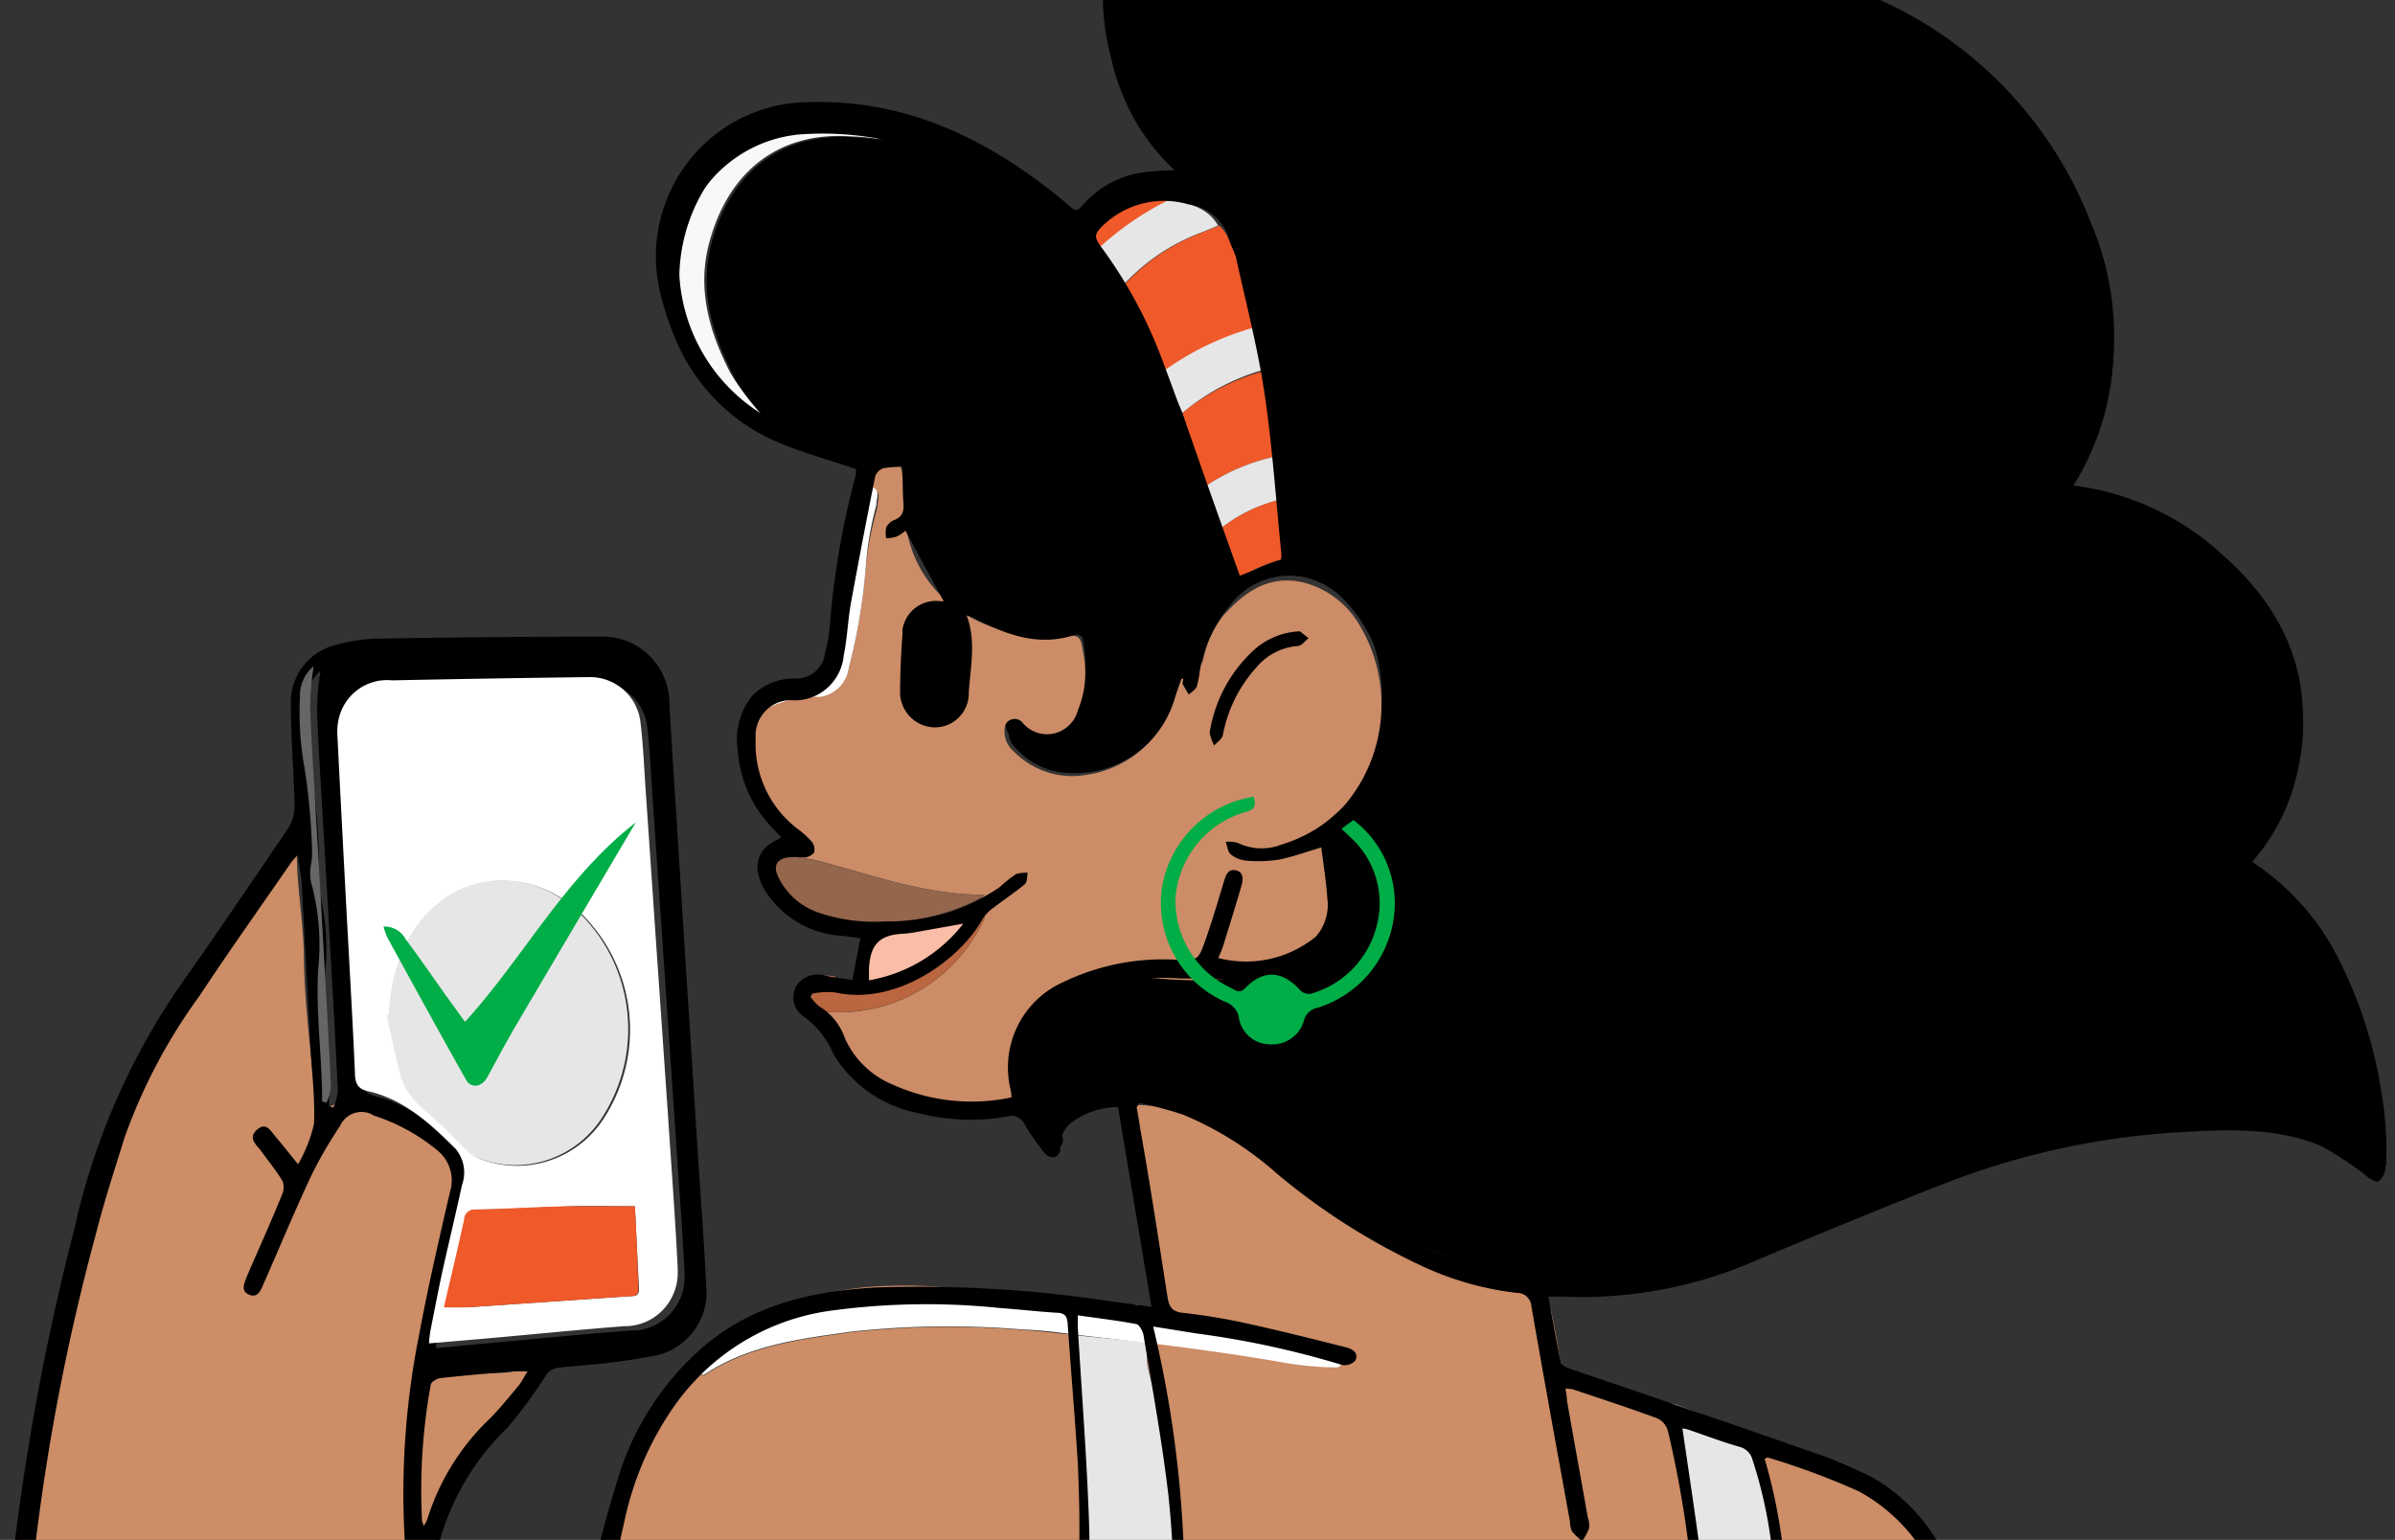 <svg width="241" height="155" fill="none"
	xmlns="http://www.w3.org/2000/svg">
	<rect width="100%" height="100%" fill="#333333" stroke="none"/>
	<path d="M100.456 111.702a1.923 1.923 0 0 1 2.14.271c.192.168.35.373.464.602.049.093.089.19.119.291.748-.12 1.191 1.507 1.701 2.363a.976.976 0 0 0 .897.638.964.964 0 0 0 .379-.072 1.094 1.094 0 0 0 .766-1.319c-.1-.418-.068-.856.09-1.255.159-.399.436-.738.795-.971a6.218 6.218 0 0 1 4.475-1.525 2.847 2.847 0 0 1 1.701-.513 16.938 16.938 0 0 1 10.124 3.425A113.835 113.835 0 0 0 136.8 122.2a67.515 67.515 0 0 0 14.99 6.319 43.523 43.523 0 0 0 10.617 1.267 48.622 48.622 0 0 0 16.794-4.761c9.307-4.041 18.716-8.049 28.636-10.275a63.072 63.072 0 0 1 22.017-1.25 14.911 14.911 0 0 1 7.81 3.665c.109.1.196.223.255.359a1.083 1.083 0 0 0 1.361.651c.268-.086.498-.262.65-.5.152-.237.217-.521.184-.802a33.785 33.785 0 0 0-.442-6.678 44.36 44.36 0 0 0-5.105-15.088 25.1 25.1 0 0 0-7.537-8.083c-.613-.411-.8-.6-.204-1.267a19.205 19.205 0 0 0 4.917-13.7c-.085-6.748-3.284-11.989-8.201-16.304a26.98 26.98 0 0 0-14.667-6.85c-.953-.103-.391-.549-.204-.857a25.37 25.37 0 0 0 3.692-9.487 29.282 29.282 0 0 0-1.974-16.167C206.512 12.375 198.853 4.31 189.087-.042a25.191 25.191 0 0 0-20.248-.514c-.629.24-.834 0-1.14-.428a48.174 48.174 0 0 0-5.887-7.381 37.345 37.345 0 0 0-19.346-9.71 35.338 35.338 0 0 0-16.062 0 20.224 20.224 0 0 0-12.608 8.425c-3.233 4.967-3.403 10.276-1.889 15.893a20.265 20.265 0 0 0 6.925 10.926 21.537 21.537 0 0 0-3.93.205 9.733 9.733 0 0 0-5.989 3.323c-.511.616-.766.514-1.327 0-7.606-6.422-16.08-10.755-26.288-10.412a15.35 15.35 0 0 0-6.881 1.697 15.459 15.459 0 0 0-5.403 4.613 15.585 15.585 0 0 0-2.785 6.557 15.63 15.63 0 0 0 .419 7.118c1.957 7.62 7.061 12.228 14.241 14.642 1.615.513 3.264.908 4.935 1.182a1.699 1.699 0 0 1 1.412-.48 7.999 7.999 0 0 0 2.212-.17c.902-.24 1.225.205 1.344 1.095.052 1.97.205 3.937.46 5.891 1.7 8.375 9.953 10.96 15.313 10.567 2.11-.154 2.161-.24 2.484 1.832.345 1.877.15 3.814-.562 5.583a3.243 3.243 0 0 1-1.515 1.959 3.21 3.21 0 0 1-2.449.302 3.399 3.399 0 0 1-1.599-1.045 1.09 1.09 0 0 0-1.123-.257.971.971 0 0 0-.647.84 2.732 2.732 0 0 0 .868 2.328 8.343 8.343 0 0 0 3.342 2.094 8.3 8.3 0 0 0 3.923.321 10.82 10.82 0 0 0 5.61-2.583 10.932 10.932 0 0 0 3.306-5.243c.204-.84.306-1.713.476-2.518.17-.805.664-1.096 1.31-.822.647.274.97-.171 1.14-.77a10.31 10.31 0 0 1 2.093-4.265c2.093-2.294 4.509-4.007 7.861-3.27a9.19 9.19 0 0 1 5.581 4.075 15.662 15.662 0 0 1-1.48 18.616 21.907 21.907 0 0 1-3.829 3.048 2.269 2.269 0 0 1 1.511.415c.439.313.754.773.888 1.297.509 1.599.615 3.3.307 4.95a7.727 7.727 0 0 1-1.894 4.681 7.645 7.645 0 0 1-4.368 2.494 43.956 43.956 0 0 1-11.604.36 35.937 35.937 0 0 0-7.18.223c-4.288.942-6.313 6.079-6.296 10.891 0 1.85.375 2.501-2.041 2.963-.085-.017-.154.12-.222.206zm28.364-61.327c.119 1.816.238 3.63.392 5.446 0 .343-.086.462-.375.548a16.981 16.981 0 0 0-4.271 1.953l-1.531-5.138a15.72 15.72 0 0 1-1.429-4.35l-2.433-7.296-1.702-4.178c-.459-.925-.987-1.832-1.361-2.792-.766-1.986-2.348-3.425-3.131-5.463l-2.416-3.887c-.629-.445-.561-.925-.187-1.524a8.066 8.066 0 0 1 3.279-2.887 8.003 8.003 0 0 1 4.293-.744c1.956.343 3.947.668 5.104 2.62.381.299.675.695.851 1.148a29.866 29.866 0 0 1 2.552 9.196 26.06 26.06 0 0 1 .817 4.282 76.563 76.563 0 0 1 1.293 8.562c.255 1.487.34 2.998.255 4.504zm-52.49-7.877c-1.175-.206-.63-.206-1.549-.96a17.487 17.487 0 0 1-6.115-11.696 17.53 17.53 0 0 1 3.784-12.656c4.203-5.138 10.787-5.823 16.181-4.572.46.102.885.342.749.924-.136.583-.562.531-1.004.48l-2.416-.189c-7.334-.548-12.421 3.511-14.344 10.601-1.276 4.71 0 9.042 2.127 13.221.63 1.73 1.5 3.362 2.586 4.846z" fill="#000"/>
	<path d="M31.886 112.581c-.443-5.583-1.208-10.823-1.31-16.098 0-3.733-.783-7.415-.698-11.131a.723.723 0 0 0-.374-.754.795.795 0 0 0-.902.257c-.24.282-.462.58-.664.89-2.926 4.162-5.802 8.358-8.354 12.776a64.92 64.92 0 0 1-4.679 7.056 26.223 26.223 0 0 0-4.611 9.47c-1.208 4.521-2.705 8.957-3.624 13.564-1.26 6.387-2.825 12.707-3.76 19.163-.766 5.292-1.31 10.618-1.906 15.944-.29 2.534-.494 5.137-.732 7.655v.428c0 1.558 0 1.713 1.6 1.713h40.512c.868 0 1.123-.377 1.123-1.114a7.176 7.176 0 0 0-.136-1.215 35.312 35.312 0 0 1 .153-15.276 24.404 24.404 0 0 1 7.027-12.433 19.48 19.48 0 0 0 3.199-3.7 4.403 4.403 0 0 0 .868-2.928c0-.822-.34-.771-.868-.428a.433.433 0 0 0-.187.12c-1.004 1.969-2.927 1.558-4.577 1.712-1.89-.04-3.778.126-5.632.497-.545 0-.68 0-.613-.651a91.907 91.907 0 0 1 2.842-13.529c.357-1.37.697-2.74.953-4.127a5.019 5.019 0 0 0-1.276-4.556 17.34 17.34 0 0 0-9.001-4.778 3.86 3.86 0 0 0-2.428.012 3.881 3.881 0 0 0-1.945 1.461zM155.924 129.587c-3.59 0-.63.822-4.118-.086a68.268 68.268 0 0 1-14.99-6.302 115.203 115.203 0 0 1-12.676-8.563 16.943 16.943 0 0 0-10.209-3.425c-.646 0-.408.103-.936.497.63 3.802 1.702 7.329 2.314 11.131.409 2.449.613 4.967 1.055 7.416.188 1.044.205 1.832-.391 1.712 0 .394-1.701 0-1.599.463.161.079.333.137.51.171 3.743.479 7.458 1.09 11.145 1.832a70.24 70.24 0 0 1 8.201 1.867c.374.137.834.291.766.822-.068.531-.579.462-.987.462a33.043 33.043 0 0 1-5.496-.599c-4.543-.754-8.61-1.421-13.187-1.97.239.891 0 1.833.205 2.723a79.073 79.073 0 0 1 2.671 15.944 85.13 85.13 0 0 1 0 12.142c-.255 2.706-.493 5.395-.732 8.101h54.022a119.32 119.32 0 0 0-.153-12.588 95.97 95.97 0 0 0-1.701-13.015 49.34 49.34 0 0 0-2.314-6.319 2.768 2.768 0 0 0-1.259-.942c-2.757-.925-5.258-2.329-8.031-3.203-.596-.205-.936-.445-1.055-1.096-.272-1.712-.613-3.425-.936-5.035-.136-.702-2.008-.685-1.276-.65 1.854.017-.715-1.114 1.157-1.49z" fill="#CC8D67"/>
	<path d="M99.775 112.17a7.06 7.06 0 0 1 1.208-.205c2.416-.48 1.701-.548 1.701-2.398 0-4.812 1.702-9.95 6.007-10.892a37.712 37.712 0 0 1 7.486-.222c3.862.385 7.757.265 11.587-.36a7.647 7.647 0 0 0 4.369-2.494 7.732 7.732 0 0 0 1.893-4.682 9.988 9.988 0 0 0-.306-4.949 2.28 2.28 0 0 0-.886-1.302 2.253 2.253 0 0 0-1.514-.41 21.404 21.404 0 0 0 3.846-3.049 15.611 15.611 0 0 0 3.798-9.015 15.645 15.645 0 0 0-2.301-9.514 9.191 9.191 0 0 0-5.615-4.076c-3.403-.737-5.768.976-7.878 3.27a10.3 10.3 0 0 0-2.024 4.213c-.154.6-.222 1.165-1.123.771-.902-.394-1.157.103-1.311.805-.153.702-.289 1.713-.476 2.517a10.972 10.972 0 0 1-3.345 5.26 10.856 10.856 0 0 1-5.656 2.567 8.198 8.198 0 0 1-3.927-.309 8.238 8.238 0 0 1-3.338-2.106 2.583 2.583 0 0 1-.868-2.312.946.946 0 0 1 .63-.839 1.015 1.015 0 0 1 1.123.257 3.196 3.196 0 0 0 4.727.305 3.25 3.25 0 0 0 .888-1.521 9.784 9.784 0 0 0 .561-5.583c-.323-2.09-.357-1.987-2.467-1.832-5.36.394-13.612-2.192-15.313-10.584-.392-1.935-.222-3.922-.477-5.874-.119-.908-.442-1.336-1.344-1.096a7.386 7.386 0 0 1-2.212.154c-.544 0-.391.154-.783.548a64.954 64.954 0 0 0-2.433 12.605 44.211 44.211 0 0 1-.867 6.353 2.882 2.882 0 0 1-.887 1.58 2.85 2.85 0 0 1-1.649.732c-6.057.103-6.431 4.281-5.836 8.272a11.659 11.659 0 0 0 3.114 6.524c.221.24 1.072 1.045.425 1.456-2.637 1.61-2.45 2.535-.646 5.138a8.953 8.953 0 0 0 3.08 2.783 8.887 8.887 0 0 0 3.998 1.087 2.028 2.028 0 0 1 1.701.428 11.412 11.412 0 0 1 3.641-.496c.545 0 .97.513 1.515.428a48.663 48.663 0 0 0 4.934-1.062 11.171 11.171 0 0 1-3.403 3.168 15.892 15.892 0 0 1-7.929 2.706c-.493 0-1.004 0-1.123-.6a4.193 4.193 0 0 0-1.956 0c-1.838.446-2.723 1.32-1.702 2.895a7.446 7.446 0 0 0 1.191 1.541 4.99 4.99 0 0 1 2.433 2.774c1.702 3.425 3.863 4.556 7.334 5.635 2.7.924 5.564 1.268 8.405 1.01zm-.68-22.109a3.4 3.4 0 0 1-1.09.72 23.682 23.682 0 0 1-13.475 1.9 8.609 8.609 0 0 1-3.57-1.262 8.671 8.671 0 0 1-2.692-2.677 1.719 1.719 0 0 1-.153-1.9c.357-.617.936-.617 1.531-.6 1.154.07 2.295.271 3.403.6 5.207 1.404 10.362 3.236 15.977 3.22h.068zM76.906 71.48c0-.77.204-1.096.579-1.302a9.816 9.816 0 0 1 4.168-1.712c.372.017.738-.104 1.027-.341.288-.237.48-.573.538-.944a79.883 79.883 0 0 0 1.855-9.984c.181-2.363.756-4.679 1.702-6.85.22-.497.357-1.353 1.14-1.096.782.257.408 1.045.374 1.713-.033.22-.084.438-.153.65a33.49 33.49 0 0 0-1.021 5.515 57.83 57.83 0 0 1-1.702 10.087 3.432 3.432 0 0 1-.988 1.905 3.393 3.393 0 0 1-1.921.938 10.7 10.7 0 0 0-5.598 1.42zm21.915 20.55.238.138a.843.843 0 0 1 0 .29 16.18 16.18 0 0 1-6.45 7.194 16.033 16.033 0 0 1-9.373 2.209 1.58 1.58 0 0 1-1.004-.429c-.34-.291-.732-.599-.545-1.113.067-.255.214-.482.42-.645.205-.164.458-.256.72-.262.293-.052.592-.052.885 0a9.436 9.436 0 0 0 4.373 0 15.756 15.756 0 0 0 8.677-4.539 17.746 17.746 0 0 0 2.06-2.843z" fill="#CC8C67"/>
	<path d="M107.006 130.631c-6.057-.239-11.672-1.438-17.593-1.198a31.419 31.419 0 0 0-15.552 4.504 26.359 26.359 0 0 0-5.223 4.521c-5.258 5.326-6.585 12.45-8.286 19.334-1.242 5.138-2.23 10.276-3.063 15.413-.136.805-.51.651.12.634h51.044c1-5.898 1.263-11.898.782-17.862-.323-4.966-.442-9.95-.459-14.933a19.82 19.82 0 0 0-.953-6.696c-1.701-.172-3.301-.394-4.968-.48a89.857 89.857 0 0 0-17.168.223c-5.105.719-10.362 1.353-14.854 4.367a.53.53 0 0 1-.255-.086 6.356 6.356 0 0 1 2.11-1.935 13.29 13.29 0 0 1 6.074-3.425 6.498 6.498 0 0 1 1.701-.617 62.838 62.838 0 0 1 12.54-1.318c4.659-.029 9.315.183 13.952.633.085-.496.017-.633.051-1.079zM178.69 173.873h19.397c.51 0 .953 0 .918-.719-.153-5.6-.493-11.149-3.13-16.252a19.766 19.766 0 0 0-4.864-6.247 19.624 19.624 0 0 0-6.911-3.823c-2.841-.908-5.665-1.901-8.507-2.843.187.6.391 1.199.562 1.816a67.913 67.913 0 0 1 3.028 18.632c-.051 3.134-.187 6.371-.493 9.436z" fill="#CC8D67"/>
	<path d="M107.789 134.348a19.82 19.82 0 0 1 .953 6.696c0 4.983.136 9.967.459 14.933a72.424 72.424 0 0 1-.748 17.896h8.932c.239-2.706.477-5.394.732-8.1a80.413 80.413 0 0 0 0-12.142 78.97 78.97 0 0 0-2.586-15.807c-.238-.891 0-1.832-.204-2.723-2.297-.257-5.173-.479-7.538-.753zM178.69 173.873c.306-3.151.442-6.302.459-9.47a67.927 67.927 0 0 0-3.028-18.633c-.171-.616-.375-1.216-.562-1.815l-6.942-2.586a4.601 4.601 0 0 0-1.072-.12 59.276 59.276 0 0 1 2.076 7.022 95.949 95.949 0 0 1 1.701 13.015c.273 4.19.324 8.392.153 12.587h7.215z" fill="#E6E6E6"/>
	<path d="M85.806 99c.119.686-1.106 0-.613 0a16.036 16.036 0 0 0 8.082-2.363c1.532-.48 2.893-2.586 3.812-3.853-1.702.428-4.1.89-5.751 1.147a7.07 7.07 0 0 1-1.702 0c-1.225-.102-1.446.651-2.62.96a4.747 4.747 0 0 0-.749 2.174c.17 1.285.698 2.175-.46 1.936z" fill="#FABDA7"/>
	<path d="M107.091 130.494v1.165l7.453.873a4.256 4.256 0 0 0-.119-1.216c-2.47.504-5.034.217-7.334-.822z" fill="#E6E6E6"/>
	<path d="M126.25 33a30.671 30.671 0 0 0-2.722-9.146 3.017 3.017 0 0 0-.868-1.147l-1.429.6a20.418 20.418 0 0 0-8.508 5.822c.766 1.986 2.348 3.425 3.131 5.463.374.959.902 1.866 1.344 2.791A28.847 28.847 0 0 1 126.25 33z" fill="#F05929"/>
	<path d="M77.74 42.898a29.786 29.786 0 0 1-4.236-5.344c-2.16-4.178-3.403-8.562-2.11-13.22 1.923-7.09 7.01-11.15 14.327-10.601.814.022 1.626.09 2.433.205.442 0 .868 0 .987-.496.119-.497-.29-.805-.732-.908-5.394-1.267-11.91-.548-16.181 4.555a17.529 17.529 0 0 0-3.792 12.653 17.486 17.486 0 0 0 6.106 11.7 6.922 6.922 0 0 0 3.199 1.456z" fill="#F8F8F8"/>
	<path d="M118.985 41.562c.799 2.431 1.701 4.863 2.433 7.295a20.562 20.562 0 0 1 7.01-2.928 76.58 76.58 0 0 0-1.31-8.563 22.215 22.215 0 0 0-8.133 4.196z" fill="#F05929"/>
	<path d="M112.638 29.129a20.412 20.412 0 0 1 8.508-5.823l1.429-.6c-1.14-1.952-3.114-2.26-5.105-2.62a30.282 30.282 0 0 0-7.384 5.138l2.552 3.905zM118.985 41.562a22.069 22.069 0 0 1 8.133-4.333 26.01 26.01 0 0 0-.868-4.281 28.846 28.846 0 0 0-9.137 4.384c.63 1.438 1.259 2.843 1.872 4.23zM128.428 45.929a20.573 20.573 0 0 0-7.01 2.928 14.535 14.535 0 0 0 1.429 4.35 15.275 15.275 0 0 1 5.785-2.86 22.517 22.517 0 0 0-.204-4.418z" fill="#E6E6E6"/>
	<path d="M128.632 50.347a15.275 15.275 0 0 0-5.785 2.86l1.532 5.138a17.076 17.076 0 0 1 4.253-1.953c.289 0 .409-.205.392-.548a323.774 323.774 0 0 1-.392-5.497zM110.273 25.241a30.288 30.288 0 0 1 7.385-5.137 7.97 7.97 0 0 0-4.289.75 8.031 8.031 0 0 0-3.266 2.897c-.374.565-.459 1.045.17 1.49z" fill="#F05929"/>
	<path d="m114.459 132.532-7.453-.873a135.692 135.692 0 0 0-13.952-.634c-4.213.018-8.414.46-12.54 1.319a6.51 6.51 0 0 0-1.786.616c-2.042 1.114-4.543 1.713-6.075 3.426a6.356 6.356 0 0 0-2.11 1.935c.137 0 .222.103.256.085 4.492-3.014 9.698-3.647 14.854-4.367a89.857 89.857 0 0 1 17.168-.222c1.663.068 3.322.228 4.968.479l7.112.805c4.577.548 9.154 1.182 13.612 1.935 1.812.353 3.651.554 5.496.6.408 0 .902.085.987-.463.085-.548-.392-.685-.766-.822a70.19 70.19 0 0 0-8.201-1.866 164.162 164.162 0 0 0-11.145-1.833 1.662 1.662 0 0 1-.425-.12z" fill="#fff"/>
	<path d="M99.026 90.061c-5.683 0-10.838-1.815-16.079-3.22a15.218 15.218 0 0 0-3.403-.599c-.595 0-1.174 0-1.53.6a1.721 1.721 0 0 0 .152 1.9 8.672 8.672 0 0 0 2.692 2.677 8.609 8.609 0 0 0 3.57 1.262c4.58.699 9.263.038 13.475-1.9.417-.166.798-.41 1.123-.72z" fill="#94664C"/>
	<path d="M76.907 71.48a10.561 10.561 0 0 1 5.615-1.336 3.395 3.395 0 0 0 1.934-.976 3.434 3.434 0 0 0 .959-1.952 57.83 57.83 0 0 0 1.701-10.087c.135-1.93.442-3.845.919-5.72.069-.212.12-.43.153-.65 0-.6.425-1.388-.374-1.713-.8-.326-.92.599-1.14 1.096a21.208 21.208 0 0 0-1.702 6.85 79.888 79.888 0 0 1-1.854 9.984c-.059.37-.25.706-.54.943a1.508 1.508 0 0 1-1.026.341 9.816 9.816 0 0 0-4.168 1.713 1.491 1.491 0 0 0-.477 1.507z" fill="#fff"/>
	<path d="M98.822 92.03a18.717 18.717 0 0 1-2.059 2.826 15.755 15.755 0 0 1-8.677 4.538 9.433 9.433 0 0 1-4.373 0 2.553 2.553 0 0 0-.885 0 1.203 1.203 0 0 0-.72.262c-.206.164-.353.391-.42.646-.187.514.204.822.545 1.113.273.258.63.41 1.004.428a16.024 16.024 0 0 0 9.374-2.208 16.182 16.182 0 0 0 6.45-7.193.847.847 0 0 0 0-.291l-.239-.12z" fill="#BA6640"/>
	<path d="M114.663 111.023c1.491.307 2.962.702 4.407 1.181a33.74 33.74 0 0 1 9.46 5.96 66.322 66.322 0 0 0 14.735 9.351 30.78 30.78 0 0 0 9.358 2.62c.378-.01.745.13 1.021.39.277.259.442.617.46.997 1.259 7.227 2.569 14.437 3.879 21.647-.001.336.068.668.204.976.306.36.648.687 1.021.976.288-.401.523-.839.698-1.302a2.633 2.633 0 0 0-.137-1.096c-.68-3.887-1.395-7.775-2.075-11.645a10.76 10.76 0 0 0-.17-1.302c.269-.006.537.023.799.086 2.842.959 5.7 1.884 8.508 2.928a1.957 1.957 0 0 1 1.004 1.251 106.883 106.883 0 0 1 2.807 29.027v.514l.51.103h.63a92.971 92.971 0 0 0-.408-15.071c-.579-4.932-1.362-9.847-2.076-14.83.22.019.437.065.646.137 1.702.582 3.403 1.233 5.105 1.712a1.834 1.834 0 0 1 1.31 1.336 45.097 45.097 0 0 1 2.195 12.382c.153 4.726 0 9.453 0 14.248h1.276c.391-9.059.323-18.033-2.263-26.767.153 0 .238-.154.272-.137a73.756 73.756 0 0 1 9.222 3.425 17.637 17.637 0 0 1 6.039 5.434 17.788 17.788 0 0 1 2.979 7.582c.647 3.425.851 6.85 1.276 10.378h1.566c0-5.857-.426-11.629-3.199-16.92a18.155 18.155 0 0 0-7.419-7.947 36.721 36.721 0 0 0-5.615-2.363c-8.269-2.911-16.572-5.737-24.858-8.563-.306-.12-.732-.394-.783-.65-.442-2.107-.817-4.23-1.242-6.559h1.395a43.66 43.66 0 0 0 19.874-3.802c6.193-2.586 12.352-5.138 18.614-7.587a77.197 77.197 0 0 1 23.293-5.138c4.866-.274 9.835-.582 14.48 1.319a30.38 30.38 0 0 1 4.917 3.271c.289.171.8.445.936.343a1.82 1.82 0 0 0 .697-1.131 35.78 35.78 0 0 0-.187-4.675 44.368 44.368 0 0 0-4.849-15.927 25.855 25.855 0 0 0-8.337-9.213l-.579-.463c.136-.188.221-.376.358-.53a20.05 20.05 0 0 0 5.147-11.921c.349-4.44-.786-8.87-3.225-12.586a27.497 27.497 0 0 0-8.37-8.28 27.298 27.298 0 0 0-11.044-3.999l-.527-.12a1.21 1.21 0 0 1-.323-.188c.086-.2.182-.394.289-.582a26.494 26.494 0 0 0 2.382-24.421 39.709 39.709 0 0 0-8.24-14.079 39.4 39.4 0 0 0-13.182-9.537 25.84 25.84 0 0 0-21.047-.309c-.187-.257-.442-.565-.647-.89-6.618-10.567-16.351-15.927-28.448-17.434a31.878 31.878 0 0 0-15.518 1.456c-6.33 2.397-10.838 6.713-11.91 13.546a21.417 21.417 0 0 0 .664 10.387 21.303 21.303 0 0 0 5.478 8.828c.51.513 1.055.993 1.821 1.712-4.56-.377-8.508.274-11.162 4.162-.272-.24-.494-.463-.749-.668-7.81-6.645-16.487-10.995-27.036-10.481a15.406 15.406 0 0 0-9.813 4.52 15.595 15.595 0 0 0-4.48 9.883A19.535 19.535 0 0 0 69.37 36.86a19.352 19.352 0 0 0 8.405 7.44c2.654 1.182 5.479 1.936 8.354 2.912a2.95 2.95 0 0 1 0 .548 84.406 84.406 0 0 0-2.637 15.276c-.081.925-.24 1.842-.477 2.74a2.916 2.916 0 0 1-1.043 1.874 2.88 2.88 0 0 1-2.036.644 5.89 5.89 0 0 0-4.22 1.712 6.988 6.988 0 0 0-1.497 5.326 12.556 12.556 0 0 0 3.573 8.083l.749.805a.6.6 0 0 1-.136.223c-2.604 1.096-2.672 3.27-1.294 5.394a9.877 9.877 0 0 0 3.363 3.115 9.804 9.804 0 0 0 4.396 1.252l1.702.24-.8 4.196c-.885-.137-1.702-.24-2.671-.428a2.604 2.604 0 0 0-1.676.022 2.623 2.623 0 0 0-1.319 1.04 2.342 2.342 0 0 0 .8 3.065 8.936 8.936 0 0 1 2.96 3.768 12.81 12.81 0 0 0 3.63 3.869 12.708 12.708 0 0 0 4.878 2.056c2.947.764 6.022.881 9.018.343.33-.094.682-.065.994.079.312.144.562.395.707.708a24.9 24.9 0 0 0 2.042 2.929 1.108 1.108 0 0 0 .919.394c.272 0 .663-.497.646-.754a3.012 3.012 0 0 1 1.14-2.757 7.89 7.89 0 0 1 4.662-1.541l3.369 20.105-3.845-.514a129.014 129.014 0 0 0-23.82-1.438c-6.245.342-12.184 1.627-17.169 5.754a28.282 28.282 0 0 0-8.729 13.084 125.937 125.937 0 0 0-4.662 20.773c-.238 1.456-.459 2.911-.68 4.35 1.701.291 1.701.291 2.025-1.182 1.242-6.422 2.382-12.861 3.845-19.249a31.481 31.481 0 0 1 5.104-11.714 23.112 23.112 0 0 1 6.848-6.358 22.942 22.942 0 0 1 8.789-3.112 71.589 71.589 0 0 1 17.015-.274c1.906.137 3.828.36 5.734.479.749 0 1.055.309 1.106 1.062.323 4.675.731 9.351 1.021 14.026.352 7.295.141 14.607-.63 21.869-.136 1.473-.323 2.946-.493 4.419 1.123.53 1.208-.206 1.293-.959a119.714 119.714 0 0 0 .936-20.054c-.239-6.32-.732-12.639-1.106-18.958v-1.148c1.99.291 3.93.514 5.836.874.323 0 .714.719.783 1.147.884 5.36 1.871 10.704 2.501 16.098a95.798 95.798 0 0 1-.256 22.4v.719h1.089a114.393 114.393 0 0 0-2.365-40.107l4.39.702a90.903 90.903 0 0 1 14.633 3.168 1.433 1.433 0 0 0 1.327-.462c.357-.771-.323-1.165-.953-1.319-3.403-.856-6.806-1.713-10.345-2.483a61.559 61.559 0 0 0-6.125-.994c-1.021-.119-1.327-.616-1.48-1.541-.868-5.549-1.702-11.097-2.689-16.629-.136-.839-.272-1.712-.425-2.517l.289-.428zm-9.392 1.832c-2.586-3.117-3.539-9.145 2.365-12.296a21.557 21.557 0 0 1 10.992-2.072c2.45 0 4.883.188 7.333.171a11.29 11.29 0 0 0 5.921-1.61 6.44 6.44 0 0 0 2.174-1.955c.566-.81.94-1.741 1.093-2.72.254-2.411.035-4.85-.647-7.175a1.277 1.277 0 0 1 .341-1.473 16.344 16.344 0 0 0 5.041-7.104 16.455 16.455 0 0 0 .693-8.703c-.868-5.463-3.539-9.573-9.188-11.149a1.383 1.383 0 0 1-.715-.993c-.715-6.44-1.259-12.879-2.11-19.3a50.317 50.317 0 0 0-3.607-13.89 4.618 4.618 0 0 0-2.212-2.654c-.221-.102-.527-.48-.476-.616.357-.96-.341-1.336-.885-1.833-.885-.787-1.821-1.541-2.637-2.397a19.519 19.519 0 0 1-4.571-7.647 19.613 19.613 0 0 1-.704-8.896c.868-6.491 5.002-10.498 10.941-12.69a30.775 30.775 0 0 1 15.449-1.25c11.298 1.61 20.282 6.85 26.339 16.8.201.296.33.636.374.993.137 1.267.647 1.507 1.702.907a17.14 17.14 0 0 1 3.403-1.712 23.441 23.441 0 0 1 15.977.976 37.77 37.77 0 0 1 13.741 9.677 38.089 38.089 0 0 1 8.225 14.71 23.934 23.934 0 0 1 1.144 11.465 23.862 23.862 0 0 1-4.343 10.66c-.323.463-.953.72-1.395 1.114-.354.347-.689.713-1.004 1.096.408.24.817.634 1.242.668 1.276.103 2.603 0 3.863.103a25.776 25.776 0 0 1 10.077 3.77 25.955 25.955 0 0 1 7.686 7.567 18.191 18.191 0 0 1-1.957 22.571 7.08 7.08 0 0 1-.68.565l-1.021.822a4.81 4.81 0 0 0 1.021 1.182 22.063 22.063 0 0 1 7.81 7.295 40.96 40.96 0 0 1 6.108 18.462v1.147a26.832 26.832 0 0 0-4.73-2.158 41.262 41.262 0 0 0-8.304-1.267 73.293 73.293 0 0 0-22.459 2.928 186.81 186.81 0 0 0-21.796 8.221c-5.479 2.312-10.958 4.743-17.015 5.343a37.85 37.85 0 0 1-20.418-2.98 63.377 63.377 0 0 1-14.003-8.974 32.896 32.896 0 0 0-9.766-6.079c-5.122-1.884-10.09-1.884-14.412 2.38zm13.612-44.526h.187c0 .205-.153.462 0 .634.171.323.358.638.561.941.273-.256.647-.462.783-.77a7.82 7.82 0 0 0 .289-1.404 13.75 13.75 0 0 1 3.114-6.85 7.417 7.417 0 0 1 10.447-1.387c.149.104.291.218.426.342a14.88 14.88 0 0 1 4.113 6.548c.772 2.51.869 5.182.281 7.743a14.897 14.897 0 0 1-3.628 6.833 14.755 14.755 0 0 1-6.551 4.067 5.43 5.43 0 0 1-4.322-.171 3.381 3.381 0 0 0-1.242-.12c.153.428.204 1.01.51 1.267.485.39 1.081.613 1.702.634 1.061.088 2.129.048 3.181-.12 1.362-.274 2.672-.753 4.22-1.216.221 1.713.494 3.425.613 5.138a4.836 4.836 0 0 1-1.174 3.853 11.139 11.139 0 0 1-4.648 2.24 11.093 11.093 0 0 1-5.153-.1c.17-.41.357-.804.493-1.232.63-2.038 1.277-4.093 1.872-6.165.17-.6.136-1.285-.629-1.439-.766-.154-.987.53-1.174 1.165-.63 2.055-1.226 4.127-1.957 6.148-.63 1.712-.698 1.712-2.569 1.712-4.026-.278-8.053.501-11.69 2.26a9.357 9.357 0 0 0-4.572 4.455 9.44 9.44 0 0 0-.668 6.369c.054.248.083.5.085.754a19.247 19.247 0 0 1-11.91-1.268 9.024 9.024 0 0 1-4.85-4.675 6.041 6.041 0 0 0-2.586-3.22 4.194 4.194 0 0 1-.868-.959l.188-.325a7.741 7.741 0 0 1 2.262-.12c6.262 1.404 12.66-3.425 14.82-7.33.306-.49.712-.91 1.191-1.233 1.021-.787 2.11-1.507 3.097-2.329.238-.205.204-.753.289-1.147a3.538 3.538 0 0 0-1.157.12c-.599.408-1.168.86-1.701 1.353a20.086 20.086 0 0 1-11.536 3.425 17.318 17.318 0 0 1-6.806-.942 6.959 6.959 0 0 1-3.93-3.596c-.477-.994-.154-1.713.918-1.901a8.064 8.064 0 0 1 1.702 0 1.405 1.405 0 0 0 1.004-.48 1.222 1.222 0 0 0-.205-1.079 8.527 8.527 0 0 0-1.395-1.284 10.707 10.707 0 0 1-3.269-4.027 10.78 10.78 0 0 1-1.001-5.101 3.594 3.594 0 0 1 .833-2.603 3.548 3.548 0 0 1 2.416-1.25h.409a4.93 4.93 0 0 0 3.515-1.209 4.995 4.995 0 0 0 1.691-3.33c.358-1.712.409-3.544.732-5.308a734.065 734.065 0 0 1 2.433-12.69 1.336 1.336 0 0 1 .834-.823 11.131 11.131 0 0 1 1.99-.137 28.779 28.779 0 0 0 0 3.426c.103.924 0 1.575-.918 1.935-.347.139-.632.4-.8.736a2.966 2.966 0 0 0 0 1.096 3.67 3.67 0 0 0 1.055-.171c.321-.157.619-.36.885-.6l3.845 7.108h-.29a3.38 3.38 0 0 0-2.526.641 3.417 3.417 0 0 0-1.336 2.253v.53a82.842 82.842 0 0 0-.238 5.806c.024.86.355 1.682.934 2.314a3.53 3.53 0 0 0 2.214 1.129 3.383 3.383 0 0 0 2.561-.791 3.421 3.421 0 0 0 1.2-2.412.976.976 0 0 0 0-.223c.17-2.603.765-5.24-.205-7.809h.153l.408.172c3.301 1.712 6.67 3.065 10.499 1.712.17 0 .731.343.765.582.269 1.417.394 2.857.375 4.299a5.574 5.574 0 0 1-.634 2.751 5.524 5.524 0 0 1-1.902 2.078 2.894 2.894 0 0 1-3.743-.428c-.323-.325-.919-.36-1.378-.53a5.002 5.002 0 0 0-.289 1.506c.104.476.354.908.714 1.233a7.498 7.498 0 0 0 2.398 1.773c.909.424 1.893.66 2.894.693 2.292.148 4.569-.47 6.476-1.759a10.485 10.485 0 0 0 4.073-5.365c.255-.788.528-1.593.817-2.38l-.017.034zm.783-3.014h-.222v-3.083c0-.685.153-1.593-.85-1.712-1.004-.12-.885.873-.936 1.575v.223a20.668 20.668 0 0 1-1.889 8.751 8.665 8.665 0 0 1-2.866 3.42 8.594 8.594 0 0 1-4.178 1.53h-1.702l-.102-.36a6.226 6.226 0 0 0 3.403-3.288c1.1-2.525 1.316-5.35.613-8.015-.272-1.165-.323-2.004.698-2.792.544-.41.918-1.13.238-1.712-.681-.582-1.14 0-1.583.496a6.969 6.969 0 0 1-3.126 1.956 6.935 6.935 0 0 1-3.68.082 12.615 12.615 0 0 1-7.203-3.722 12.758 12.758 0 0 1-3.482-7.358 8.89 8.89 0 0 1 .596-6.096 1.12 1.12 0 0 0-.136-1.062 1.776 1.776 0 0 0-1.192 0c-.697.188-1.344.582-2.058.702a20.019 20.019 0 0 1-11.672-2.26 17.57 17.57 0 0 1-7.708-7.197 17.734 17.734 0 0 1-2.23-10.34 13.542 13.542 0 0 1 3.99-7.815 13.387 13.387 0 0 1 7.921-3.694 31.425 31.425 0 0 1 7.81.36 37.51 37.51 0 0 1 16.011 7.398 27.652 27.652 0 0 1 6.466 6.457 40.975 40.975 0 0 1 3.062 5.531 186.977 186.977 0 0 1 9.409 25.397c.052.444-.05.891-.289 1.268-.851 1.558-1.701 3.065-2.671 4.606a2.83 2.83 0 0 0-.425.72l-.017.034zm5.104-7.33c-.136-.377-.272-.788-.425-1.199-2.468-6.85-4.85-13.82-7.436-20.67a46.334 46.334 0 0 0-5.972-11.08c-.851-1.148-.919-1.422.136-2.415a8.845 8.845 0 0 1 3.984-2.157 8.81 8.81 0 0 1 4.523.102c.961.12 1.865.524 2.598 1.162a4.934 4.934 0 0 1 1.52 2.417c.17.617.527 1.182.664 1.713.986 4.538 2.178 9.042 2.875 13.7.8 5.36 1.157 10.79 1.702 16.2 0 .549 0 .857-.681 1.028a34.84 34.84 0 0 0-3.505 1.165l.017.034zM87.44 98.71v-1.165c.118-2.483 1.054-3.425 3.402-3.562.33-.017.66-.052.987-.103l5.105-.907a15.296 15.296 0 0 1-9.512 5.702l.017.035z" fill="#000"/>
	<path d="M130.81 63.55a7.276 7.276 0 0 0-4.73 1.97 14.264 14.264 0 0 0-4.356 8.22c.085.456.24.895.46 1.302.289-.342.782-.65.867-1.045a13.961 13.961 0 0 1 3.403-6.85 6.033 6.033 0 0 1 1.856-1.479 5.994 5.994 0 0 1 2.279-.644c.374 0 .732-.514 1.089-.788l-.868-.685z" fill="#000"/>
	<path d="M126.148 80.197a11.045 11.045 0 0 0-5.995 2.988 11.17 11.17 0 0 0-3.193 5.917 10.922 10.922 0 0 0 1.163 6.974 10.813 10.813 0 0 0 5.184 4.774c.367.124.692.351.936.655.244.303.397.67.442 1.058a3.182 3.182 0 0 0 1.103 1.836 3.152 3.152 0 0 0 2.01.715 3.265 3.265 0 0 0 2.114-.568 3.3 3.3 0 0 0 1.289-1.778c.069-.316.226-.606.451-.836a1.69 1.69 0 0 1 .826-.465 10.987 10.987 0 0 0 5.357-3.559 11.1 11.1 0 0 0 2.469-5.963 10.528 10.528 0 0 0-.833-5.245 10.448 10.448 0 0 0-3.284-4.157l-.8.582c-.14.09-.266.2-.374.326l.902.856a8.893 8.893 0 0 1 2.547 4.065 8.944 8.944 0 0 1 .073 4.806 9.56 9.56 0 0 1-2.403 4.323 9.465 9.465 0 0 1-4.233 2.527 1.253 1.253 0 0 1-1.004-.291c-1.837-2.055-3.726-2.192-5.598-.274-.527.548-.919.274-1.378 0a9.617 9.617 0 0 1-4.198-3.71 9.708 9.708 0 0 1-1.434-5.435 9.832 9.832 0 0 1 2.164-5.365 9.729 9.729 0 0 1 4.795-3.198c1.004-.205 1.174-.685.902-1.558z" fill="#00AD46"/>
	<path d="M0 173.377h2.314v-3.665a219.669 219.669 0 0 1 7.35-45.554c.817-3.237 1.872-6.422 2.859-9.625a55.962 55.962 0 0 1 7.52-14.248c3.012-4.555 6.177-9.008 9.274-13.495.201-.257.417-.503.646-.736.153 1.181.357 2.158.409 3.134.306 5.309.561 10.618.85 15.926.136 2.672.494 5.361.375 8.015a14.615 14.615 0 0 1-1.6 4.059c-.834-1.01-1.463-1.832-2.127-2.603-.663-.771-1.072-1.713-2.024-.856-.953.856 0 1.524.476 2.192.698.959 1.446 1.883 2.076 2.894a1.721 1.721 0 0 1 0 1.387c-1.021 2.517-2.127 5.001-3.216 7.484-.12.308-.272.616-.391.925-.239.633-.562 1.37.289 1.712.85.343 1.14-.411 1.412-1.027 1.582-3.597 3.097-7.244 4.764-10.824a42.712 42.712 0 0 1 2.96-5.137 2.37 2.37 0 0 1 1.301-1.248 2.35 2.35 0 0 1 1.796.032l.307.171a19.287 19.287 0 0 1 6.295 3.425 3.889 3.889 0 0 1 1.358 1.923c.244.767.245 1.591.003 2.359-1.071 4.641-2.194 9.453-3.13 14.505a81.124 81.124 0 0 0-.885 26.202c.544 3.973.647 8.015.953 11.988v.702h1.837c0-1.713-.119-3.425-.255-5.138-.221-2.517-.51-5.035-.765-7.552a3.138 3.138 0 0 1 0-.976c.272-1.079.646-2.141.867-3.237a25.406 25.406 0 0 1 7.198-12.827 48.58 48.58 0 0 0 3.93-5.36 1.7 1.7 0 0 1 1.038-.617c1.701-.205 3.403-.291 5.104-.497a73.26 73.26 0 0 0 4.373-.667 6.462 6.462 0 0 0 4.07-2.294 6.537 6.537 0 0 0 1.477-4.454c-.255-5.137-.647-10.172-.97-15.259l-.765-11.987c-.432-6.657-.851-13.307-1.26-19.952-.255-3.939-.527-7.877-.731-11.816a6.768 6.768 0 0 0-2.019-4.769 6.648 6.648 0 0 0-4.787-1.91c-7.623 0-15.246.068-22.868.205-1.436.069-2.858.31-4.237.72a5.906 5.906 0 0 0-3.072 2.209 5.97 5.97 0 0 0-1.114 3.63c0 3.425.307 6.85.375 10.276.001.8-.223 1.583-.647 2.26-3.726 5.497-7.47 11.012-11.298 16.44a69.685 69.685 0 0 0-10.208 23.856 246.246 246.246 0 0 0-6.415 35.142C.612 163.666.34 168.462 0 173.377zm43.864-37.676c.02-.437.066-.871.136-1.302.375-1.969.766-3.956 1.191-5.908.647-2.912 1.328-5.806 1.974-8.717a3.722 3.722 0 0 0-.663-3.682c-2.519-2.483-5.105-4.898-8.695-5.737-1.174-.291-1.361-.891-1.412-1.935-.221-5.018-.51-10.036-.783-15.054-.34-6.313-.67-12.632-.987-18.957-.04-.524.006-1.05.136-1.559.613-2.483 2.382-3.802 5.377-3.87 6.585-.154 13.17-.257 19.754-.343a5.084 5.084 0 0 1 3.505 1.247 5.148 5.148 0 0 1 1.736 3.309c.272 2.209.34 4.452.51 6.678.409 6.131.834 12.245 1.26 18.376.323 4.932.68 9.882 1.003 14.814.323 4.932.732 10.018.97 15.036a5.413 5.413 0 0 1-1.234 3.926 5.34 5.34 0 0 1-3.632 1.897h-.51c-4.68.359-9.342.822-14.02 1.25l-5.616.531zm-1.225 17.861c-.119-.308-.153-.376-.17-.445-.24-4.585.052-9.183.868-13.7 0-.291.612-.668.987-.702 2.45-.274 4.934-.48 7.401-.685h1.361c-.374.599-.578 1.044-.867 1.404-.936 1.113-1.838 2.243-2.842 3.271a23.757 23.757 0 0 0-6.398 10.275 3.636 3.636 0 0 1-.306.565l-.034.017zm-9.086-42.077-.442-.137v-.651c0-4.264-.647-8.562-.392-12.775a23.521 23.521 0 0 0-.731-8.717 4.826 4.826 0 0 1 0-1.713c.068-.361.102-.728.102-1.096a59.968 59.968 0 0 0-.749-8.562 31.987 31.987 0 0 1-.46-7.21 3.808 3.808 0 0 1 .325-1.714c.24-.539.6-1.013 1.054-1.386a26.157 26.157 0 0 0-.357 3.99c.119 3.597.374 7.21.578 10.806.273 4.681.54 9.362.8 14.043.255 4.487.51 8.991.715 13.478a5.366 5.366 0 0 1-.443 1.627v.017z" fill="#000"/>
	<path d="m43.167 135.221 5.614-.48c4.68-.411 9.342-.89 14.02-1.25a5.297 5.297 0 0 0 3.787-1.521 5.366 5.366 0 0 0 1.607-3.771v-.53c-.238-5.018-.63-10.036-.952-15.037l-1.021-14.813c-.426-6.131-.834-12.262-1.26-18.393-.153-2.226-.238-4.453-.51-6.679a5.148 5.148 0 0 0-1.725-3.33 5.084 5.084 0 0 0-3.515-1.26c-6.59.08-13.176.189-19.755.326a4.962 4.962 0 0 0-3.422.916 5.02 5.02 0 0 0-1.954 2.971 5.909 5.909 0 0 0-.136 1.542c.317 6.313.646 12.633.986 18.958.273 5.017.562 10.035.783 15.053 0 1.062.238 1.712 1.412 1.935 3.574.839 6.177 3.254 8.695 5.754a3.718 3.718 0 0 1 .664 3.682c-.63 2.912-1.328 5.806-1.974 8.7-.426 1.969-.8 3.939-1.191 5.908-.077.436-.128.877-.153 1.319zm-4.084-33.052h.204c.063-.965.177-1.925.34-2.877.198-1.017.483-2.014.851-2.98 3.046-7.81 11.4-10.053 17.577-4.761a16.337 16.337 0 0 1 5.201 9.931 16.39 16.39 0 0 1-2.411 10.962 10.403 10.403 0 0 1-5.46 4.344c-2.263.774-4.72.74-6.96-.097a3.244 3.244 0 0 1-1.107-.685c-.936-.873-1.82-1.832-2.756-2.723-1.514-1.455-3.403-2.603-4.016-4.795a72.954 72.954 0 0 1-1.463-6.319zm24.808 19.249c.136 2.723.272 5.531.408 8.34 0 .788-.527.685-.97.719l-16.266 1.113h-2.331c.715-3.065 1.412-5.959 2.042-8.854a1.062 1.062 0 0 1 1.089-.993h.119c3.403 0 6.806-.257 10.31-.342 1.821-.017 3.659.017 5.599.017z" fill="#fff"/>
	<path d="M32.856 110.988a5.16 5.16 0 0 0 .442-1.592c-.204-4.504-.46-8.991-.715-13.495-.255-4.504-.527-9.35-.8-14.026-.203-3.613-.459-7.21-.578-10.823.026-1.337.145-2.67.358-3.99a3.806 3.806 0 0 0-1.378 3.1c-.123 2.419.037 4.844.476 7.226.436 2.835.686 5.695.748 8.563a8.014 8.014 0 0 1-.119 1.096 4.826 4.826 0 0 0 0 1.713 23.524 23.524 0 0 1 .732 8.716c-.255 4.299.34 8.563.391 12.776v.616l.443.12z" fill="#666"/>
	<path d="M38.896 102.169c.476 2.089.902 4.196 1.463 6.251.562 2.055 2.501 3.425 4.016 4.795.935.89 1.82 1.849 2.756 2.723.32.301.695.534 1.106.685 2.24.836 4.698.87 6.96.097a10.412 10.412 0 0 0 5.46-4.344 16.391 16.391 0 0 0 2.412-10.962 16.337 16.337 0 0 0-5.202-9.931c-6.176-5.292-14.53-3.049-17.576 4.76a19.87 19.87 0 0 0-.85 2.98 33.106 33.106 0 0 0-.34 2.877l-.205.069z" fill="#E6E6E6"/>
	<path d="M63.89 121.418h-5.7c-3.402 0-6.805.257-10.31.342a1.037 1.037 0 0 0-1.174.874.222.222 0 0 0 0 .102c-.63 2.895-1.327 5.789-2.042 8.854h2.331l16.266-1.113c.443 0 1.021 0 .97-.719-.068-2.809-.204-5.617-.34-8.34z" fill="#F05929"/>
	<path d="m46.79 102.854-2.058-2.843c-1.31-1.85-2.603-3.716-3.947-5.531a2.39 2.39 0 0 0-.926-.922 2.37 2.37 0 0 0-1.27-.294c.106.38.236.751.392 1.113 2.603 4.744 5.207 9.504 7.861 14.214.476.993 1.6.89 2.178-.137 1.004-1.833 1.905-3.545 2.91-5.258 3.947-6.713 7.928-13.426 12.046-20.413-7.197 5.6-11.28 13.597-17.185 20.071z" fill="#00AD46"/>
</svg>